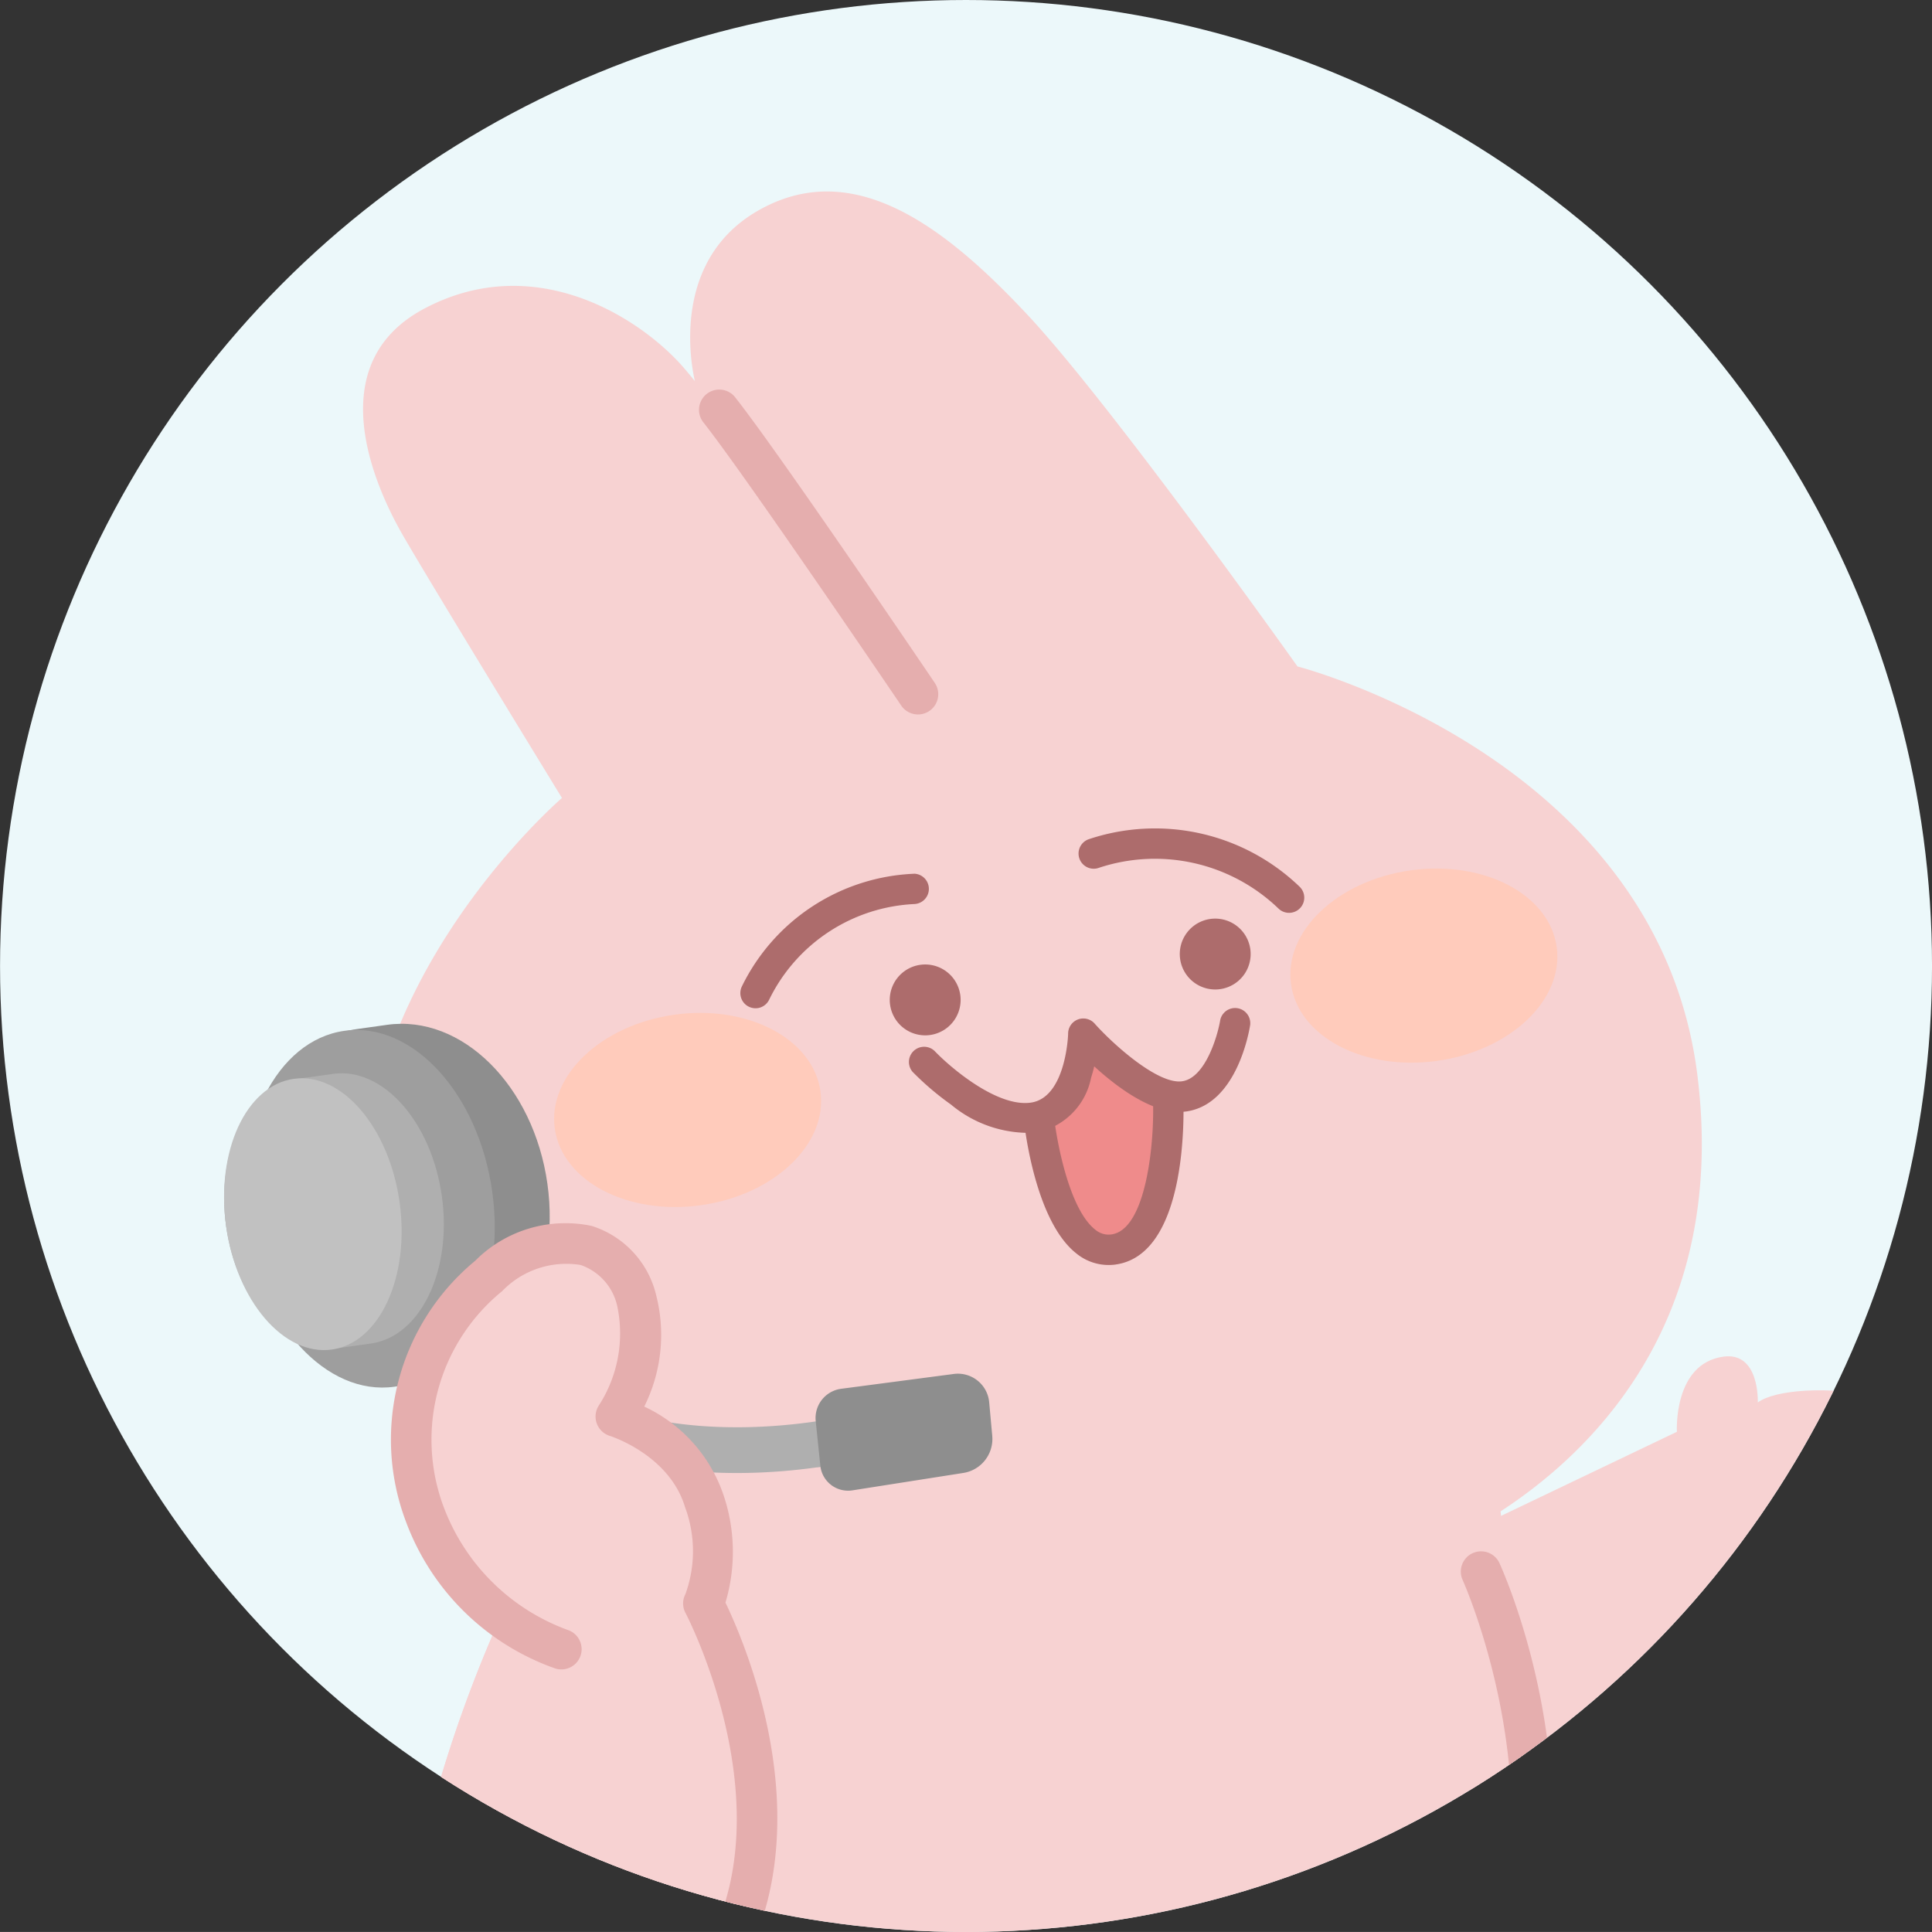 <svg id="グループ_3158" data-name="グループ 3158" xmlns="http://www.w3.org/2000/svg" xmlns:xlink="http://www.w3.org/1999/xlink" width="93.289" height="93.287" viewBox="0 0 93.289 93.287">
  <rect x="0" y="0" width="93.289" height="93.287" fill="#333333" stroke="none"/>
  <defs>
    <clipPath id="clip-path">
      <ellipse id="楕円形_8" data-name="楕円形 8" cx="46.644" cy="46.644" rx="46.644" ry="46.644" fill="#fff" stroke="#707070" stroke-width="1"/>
    </clipPath>
    <clipPath id="clip-path-2">
      <rect id="長方形_575" data-name="長方形 575" width="81.617" height="110.779" fill="none"/>
    </clipPath>
    <clipPath id="clip-path-4">
      <rect id="長方形_573" data-name="長方形 573" width="49.128" height="11.243" fill="none"/>
    </clipPath>
  </defs>
  <ellipse id="楕円形_7" data-name="楕円形 7" cx="46.644" cy="46.644" rx="46.644" ry="46.644" transform="translate(0.002 0)" fill="#ecf8fa"/>
  <g id="マスクグループ_8" data-name="マスクグループ 8" transform="translate(0 0)" clip-path="url(#clip-path)">
    <g id="グループ_652" data-name="グループ 652" transform="translate(4.586 14.152) rotate(-8)">
      <g id="グループ_651" data-name="グループ 651" transform="translate(0 0)" clip-path="url(#clip-path-2)">
        <g id="グループ_650" data-name="グループ 650">
          <g id="グループ_649" data-name="グループ 649" clip-path="url(#clip-path-2)">
            <path id="パス_2594" data-name="パス 2594" d="M0,21.436S13.7,11.912,16.285,10.88c0,0,9.163.869,10.151-3.425S18.767,1.42,16.95,2.422c0,0,.444-2.416-1.335-2.422-2.456-.008-2.73,3.281-2.73,3.281L3.643,6.205" transform="translate(55.104 61.799)" fill="#f7d2d2"/>
            <path id="パス_2595" data-name="パス 2595" d="M53.143,83.53a25.115,25.115,0,0,1-1.658,5.465,21.086,21.086,0,0,1-5.441,7.421l-.181.644s5.133,3.422,3.666,8.555c-1.778,6.222-12.044,5.019-18.61,3.12h0c-3.888,4.563-20.288.345-23.528-1.653,0,0-4.544.733-5.278-1.955s2.39-2.092,2.661-2.513.659-2.62,3.449-2.376l.381-.09a11.1,11.1,0,0,1-3.07-5.287A29.635,29.635,0,0,1,4.8,86.795C2.845,86.306-1.981,81.506.89,74.329a63.494,63.494,0,0,1,4.4-8.31l.092.067a10.185,10.185,0,0,1-3.025-5.444,10.618,10.618,0,0,1,.525-6.217C1.078,52.44,1.54,48.973,1.5,48.3c-.733-12.71,12.221-21.02,12.221-21.02S8.833,16.035,7.856,13.591,5.045,4.914,10.422,2.958,20.2,4.425,22.154,7.114c.193.265.439.651.724,1.127-.068-.751-.364-5.915,4.165-7.727,4.888-1.955,8.8,1.955,12.221,6.844s10.51,18.576,10.51,18.576S66.394,32.778,66.15,48.176c-.179,11.292-6.8,16.932-12.341,19.523" transform="translate(5.216 0)" fill="#f7d2d2"/>
            <path id="パス_2596" data-name="パス 2596" d="M18.446,15.774a21.636,21.636,0,0,0,2.309-.108L20.5,13.481c-.088.01-8.848.944-14.174-3.681C3.706,7.522,2.316,4.225,2.2,0L0,.061C.135,4.932,1.782,8.77,4.9,11.469c4.31,3.735,10.3,4.3,13.549,4.3" transform="translate(8.192 45.232)" fill="#afafaf"/>
            <path id="パス_2597" data-name="パス 2597" d="M1.532,0,7.013.048A1.517,1.517,0,0,1,8.5,1.634L8.421,3.26A1.661,1.661,0,0,1,6.785,4.845l-5.419.087A1.347,1.347,0,0,1,0,3.536L.079,1.373A1.424,1.424,0,0,1,1.532,0" transform="translate(26.804 57.407)" fill="#8e8e8e"/>
            <path id="パス_2598" data-name="パス 2598" d="M6.6,0H8.066c3.645,0,6.6,3.885,6.6,8.677s-2.955,8.677-6.6,8.677H6.6c-3.645,0-6.6-3.885-6.6-8.677S2.955,0,6.6,0" transform="translate(0.982 36.952)" fill="#8e8e8e"/>
            <path id="パス_2599" data-name="パス 2599" d="M0,8.677c0,4.792,2.681,8.677,5.988,8.677s5.988-3.885,5.988-8.677S9.3,0,5.988,0,0,3.885,0,8.677" transform="translate(0.981 36.952)" fill="#9e9e9e"/>
            <path id="パス_2600" data-name="パス 2600" d="M4.382,0c.037,0,.073,0,.11,0V0H6.026V0c.036,0,.073,0,.11,0,2.42,0,4.382,2.943,4.382,6.574s-1.962,6.574-4.382,6.574c-.037,0-.073,0-.11,0v0H4.492v0c-.037,0-.073,0-.11,0C1.962,13.147,0,10.2,0,6.574S1.962,0,4.382,0" transform="translate(0 38.934)" fill="#afafaf"/>
            <path id="パス_2601" data-name="パス 2601" d="M0,6.6c0,3.645,1.893,6.6,4.228,6.6s4.228-2.955,4.228-6.6S6.563,0,4.228,0,0,2.955,0,6.6" transform="translate(0 38.908)" fill="#c1c1c1"/>
            <path id="パス_2602" data-name="パス 2602" d="M0,3.422s-.244,6.844,2.689,6.844,3.62-6.844,3.62-6.844L4.649,1.955,2.938,0,1.96,1.955Z" transform="translate(39.586 42.31)" fill="#ef8b8b"/>
            <path id="パス_2603" data-name="パス 2603" d="M8.556,16.865a.978.978,0,0,0,.877-1.408c-.24-.49-5.9-12.042-7.611-14.972A.978.978,0,1,0,.133,1.47C1.807,4.339,7.618,16.2,7.677,16.317a.978.978,0,0,0,.879.548" transform="translate(28.103 8.824)" fill="#e5aeae"/>
            <path id="パス_2604" data-name="パス 2604" d="M.982,29.819c.031,0,.062,0,.094,0,.233-.022,5.749-.649,9.844-9.864C14.932,10.924,12.065,1.11,11.941.7a.978.978,0,0,0-1.873.561c.028.094,2.777,9.548-.935,17.9C7.246,23.4,5.091,25.548,3.614,26.6A6.683,6.683,0,0,1,.88,27.869a.977.977,0,0,0,.1,1.95" transform="translate(46.674 69.441)" fill="#e5aeae"/>
            <path id="パス_2605" data-name="パス 2605" d="M9.777,10.266a.978.978,0,0,0,.28-1.914C5.431,6.963,3.072,4.749,1.918.709a.978.978,0,0,0-1.88.537C1.383,5.954,4.211,8.639,9.5,10.224a.976.976,0,0,0,.281.042" transform="translate(9.772 93.883)" fill="#e5aeae"/>
            <path id="パス_2606" data-name="パス 2606" d="M6.845,12.954a.978.978,0,0,0,.962-.812C9.132,4.457,1.764.3,1.45.122A.978.978,0,0,0,.5,1.833,13.223,13.223,0,0,1,3.67,4.505,8.6,8.6,0,0,1,5.88,11.81a.978.978,0,0,0,.8,1.13.99.99,0,0,0,.167.014" transform="translate(30.059 95.105)" fill="#e5aeae"/>
            <path id="パス_2607" data-name="パス 2607" d="M.733,5.423A.732.732,0,0,0,1.338,5.1a8.236,8.236,0,0,1,7.6-3.6A.733.733,0,0,0,9.147.052,9.7,9.7,0,0,0,.128,4.275a.733.733,0,0,0,.6,1.147" transform="translate(26.148 33.221)" fill="#ad6c6c"/>
            <path id="パス_2608" data-name="パス 2608" d="M9.777,5.04a.733.733,0,0,0,.575-1.188A10.071,10.071,0,0,0,.571.17.733.733,0,0,0,.894,1.6,8.605,8.605,0,0,1,9.2,4.761a.732.732,0,0,0,.576.279" transform="translate(43.258 32.626)" fill="#ad6c6c"/>
            <path id="パス_2609" data-name="パス 2609" d="M5.582,5.133A3.352,3.352,0,0,0,8.631,2.885c.086-.178.161-.355.227-.527.978,1.183,2.575,2.775,4.1,2.775,2.427,0,3.518-3.317,3.634-3.7a.733.733,0,0,0-1.4-.432c-.215.69-1.086,2.661-2.232,2.661-1.181,0-3.063-2.25-3.789-3.34A.733.733,0,0,0,7.83.621c0,.029-.53,3.045-2.248,3.045C3.925,3.666,1.951,1.418,1.33.551A.733.733,0,0,0,.137,1.4,13.678,13.678,0,0,0,1.754,3.223a5.859,5.859,0,0,0,3.828,1.91" transform="translate(33.725 41.332)" fill="#ad6c6c"/>
            <path id="パス_2610" data-name="パス 2610" d="M3.429,8.311c3.5,0,4.273-6.736,4.35-7.5A.733.733,0,0,0,6.32.66c-.2,2.018-1.18,6.184-2.891,6.184a.991.991,0,0,1-.746-.339C1.567,5.349,1.431,1.966,1.473.76A.733.733,0,0,0,.008.708c-.018.507-.127,5.006,1.619,6.816a2.463,2.463,0,0,0,1.8.788" transform="translate(38.851 44.998)" fill="#ad6c6c"/>
            <path id="パス_2611" data-name="パス 2611" d="M0,1.711A1.711,1.711,0,1,0,1.711,0,1.711,1.711,0,0,0,0,1.711" transform="translate(47.413 37.422)" fill="#ad6c6c"/>
            <path id="パス_2612" data-name="パス 2612" d="M0,1.711A1.711,1.711,0,1,0,1.711,0,1.711,1.711,0,0,0,0,1.711" transform="translate(33.237 37.666)" fill="#ad6c6c"/>
            <path id="パス_2613" data-name="パス 2613" d="M7.989,19.454a10.989,10.989,0,0,1-5.633-7.34A10.185,10.185,0,0,1,7,1.115c2.933-1.955,6.377-1.408,6.915,2.2a7.339,7.339,0,0,1-1.782,5.377s3.177,1.466,3.666,4.644a6.955,6.955,0,0,1-.733,4.889s2.933,8.066,0,14.665S6.756,38.755,4.8,38.267-1.981,32.977.89,25.8a63.476,63.476,0,0,1,4.4-8.31" transform="translate(5.216 48.528)" fill="#f7d2d2"/>
            <path id="パス_2614" data-name="パス 2614" d="M6.07,40.525c2.766,0,6.451-1.116,8.737-6.26,2.7-6.068.754-13.14.172-14.962a8.563,8.563,0,0,0,.634-5.138,7.3,7.3,0,0,0-3.2-4.781,7.739,7.739,0,0,0,1.32-5.236A4.631,4.631,0,0,0,11.112.392a6.14,6.14,0,0,0-5.806.887,11.194,11.194,0,0,0-5.062,12,11.9,11.9,0,0,0,6.174,8.04.978.978,0,0,0,.84-1.766,10.091,10.091,0,0,1-5.093-6.641,9.249,9.249,0,0,1,4.226-10,4.3,4.3,0,0,1,3.929-.727A2.72,2.72,0,0,1,11.8,4.437a6.4,6.4,0,0,1-1.541,4.578.979.979,0,0,0,.317,1.542c.024.011,2.709,1.3,3.11,3.9a6.079,6.079,0,0,1-.569,4.181.957.957,0,0,0-.117.893c.028.076,2.759,7.784.025,13.934-2.474,5.568-6.786,5.413-9.135,4.826a.978.978,0,1,0-.474,1.9,11.107,11.107,0,0,0,2.659.331" transform="translate(6.368 47.55)" fill="#e5aeae"/>
            <g id="グループ_648" data-name="グループ 648" transform="translate(16.372 36.444)" style="mix-blend-mode: multiply;isolation: isolate">
              <g id="グループ_647" data-name="グループ 647" transform="translate(0 0)">
                <g id="グループ_646" data-name="グループ 646" clip-path="url(#clip-path-4)">
                  <path id="パス_2615" data-name="パス 2615" d="M0,4.644C0,7.209,2.9,9.288,6.477,9.288s6.477-2.079,6.477-4.644S10.054,0,6.477,0,0,2.079,0,4.644" transform="translate(0 1.955)" fill="#ffcbbb"/>
                  <path id="パス_2616" data-name="パス 2616" d="M0,4.644C0,7.209,2.9,9.288,6.477,9.288s6.477-2.079,6.477-4.644S10.054,0,6.477,0,0,2.079,0,4.644" transform="translate(36.174 0)" fill="#ffcbbb"/>
                </g>
              </g>
            </g>
          </g>
        </g>
      </g>
    </g>
  </g>
</svg>
